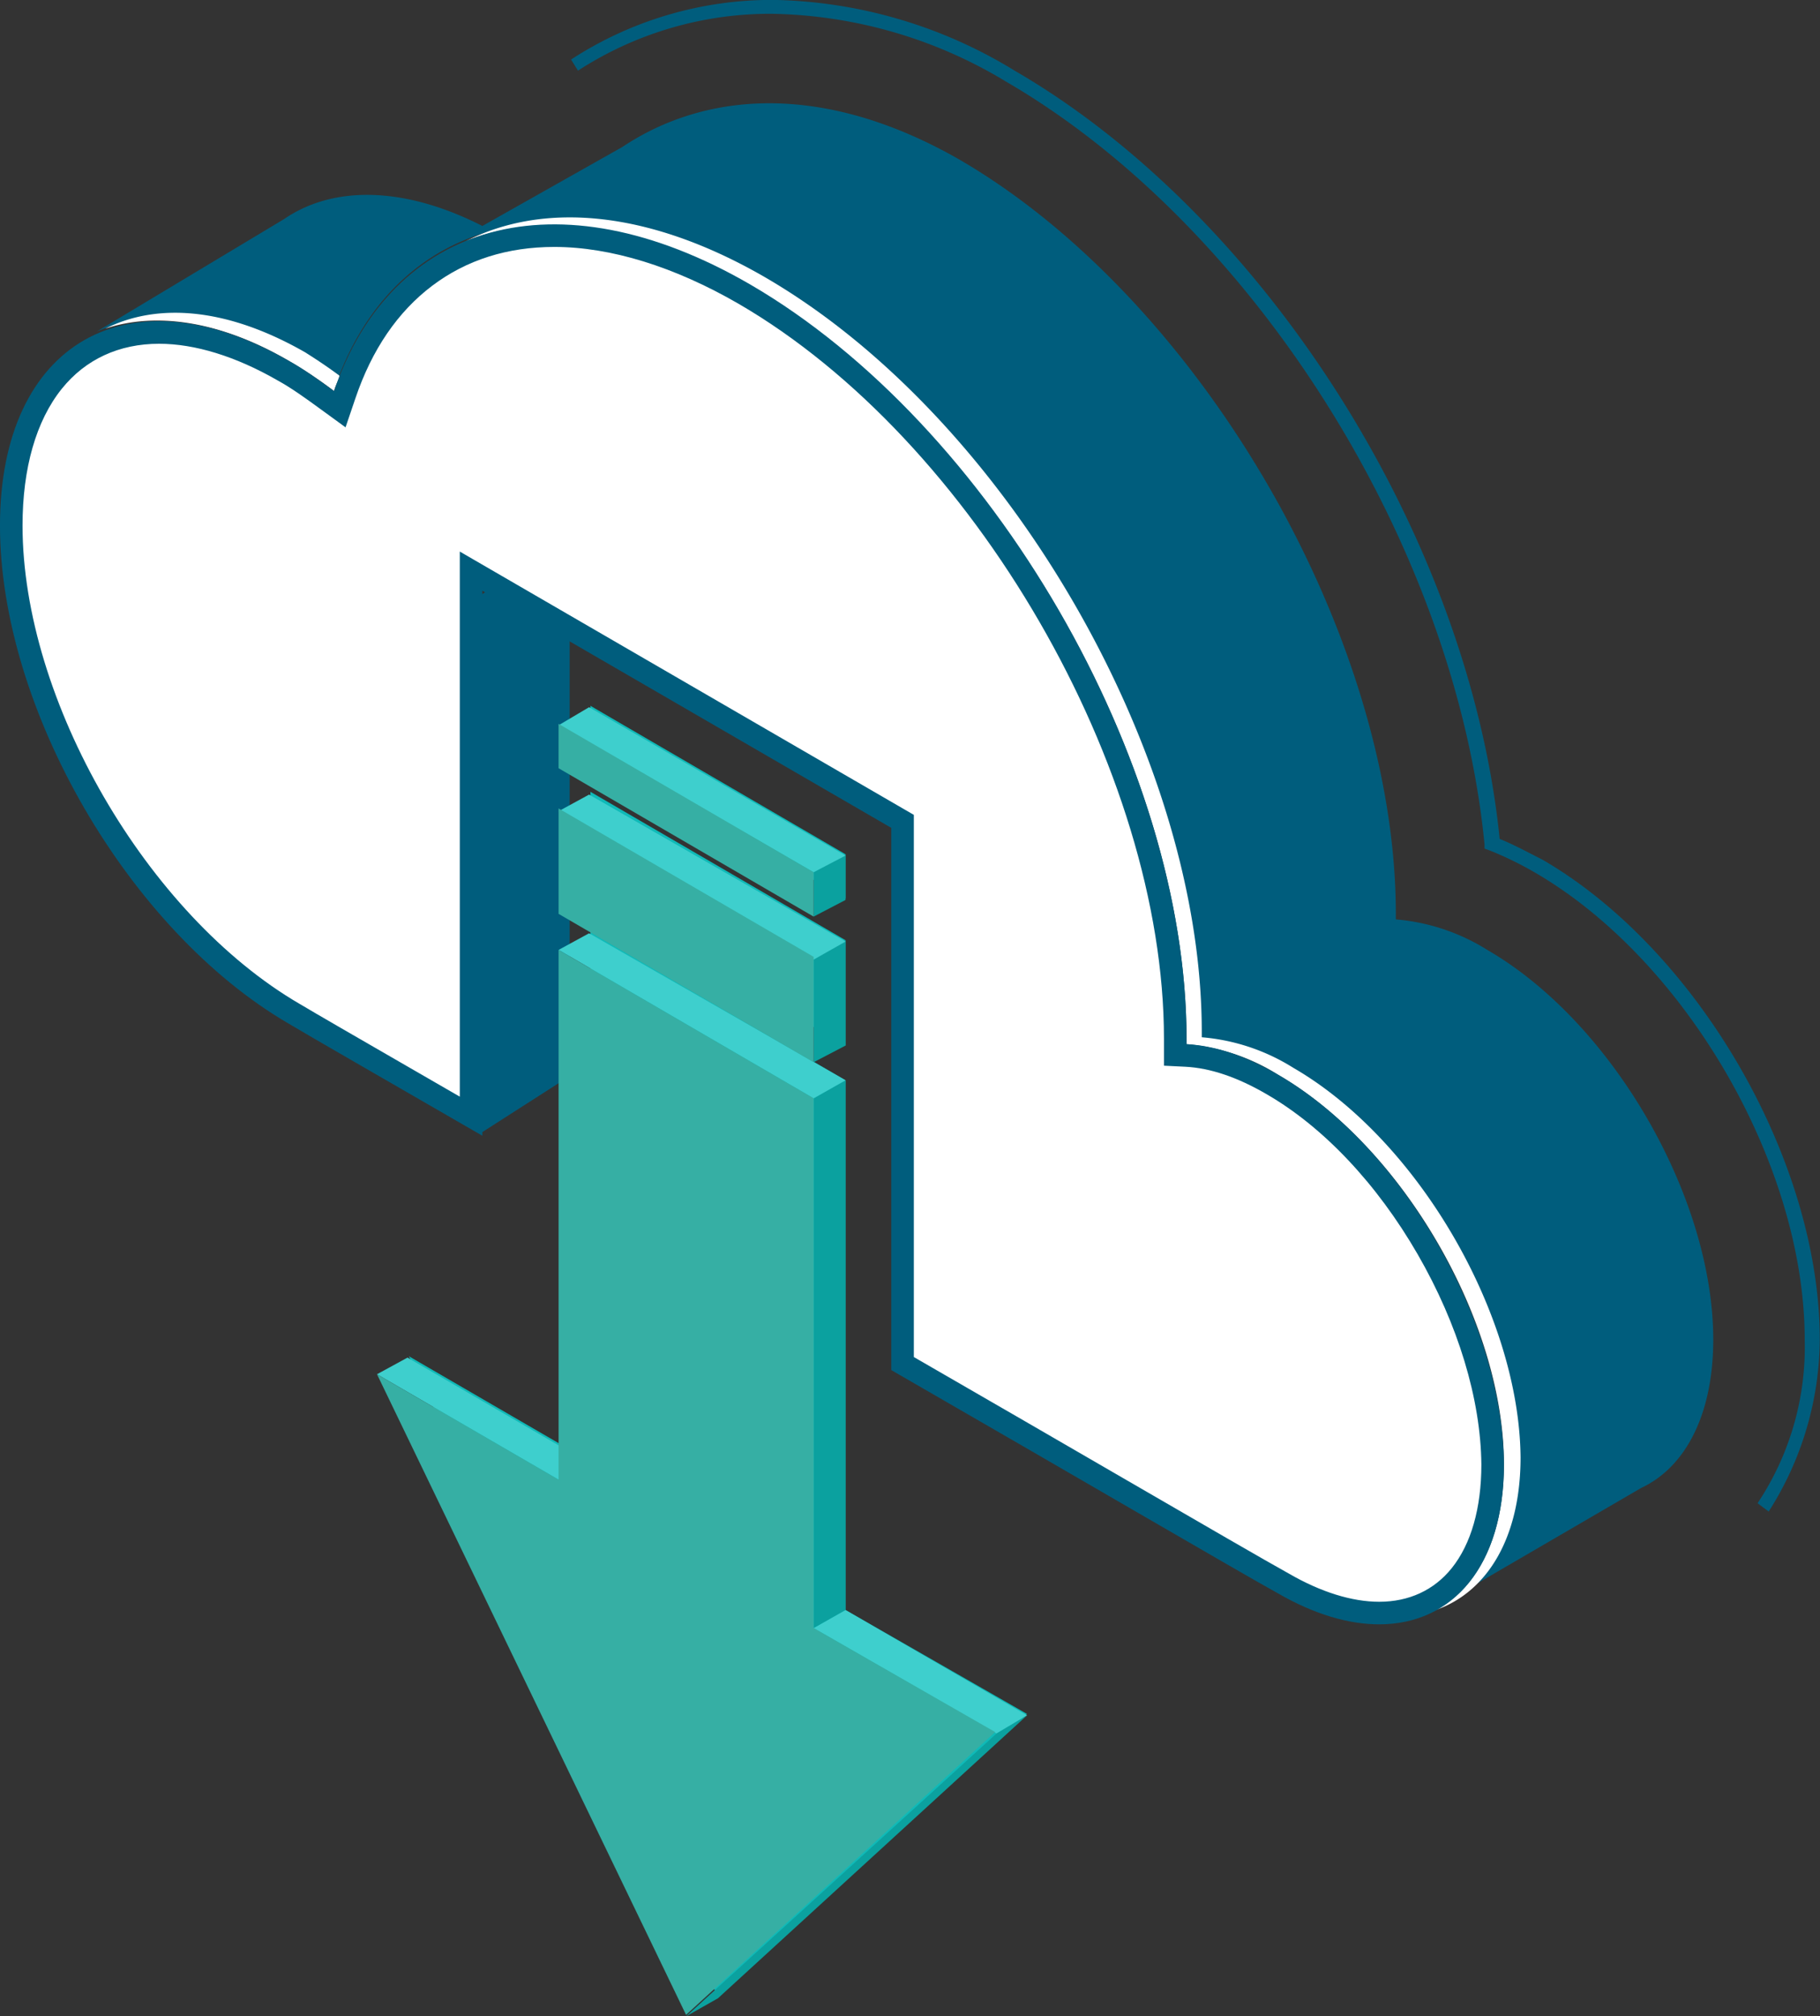 <svg xmlns="http://www.w3.org/2000/svg" xmlns:xlink="http://www.w3.org/1999/xlink" width="80.674" height="89.338" viewBox="0 0 80.674 89.338">
  <rect x="0" y="0" width="80.674" height="89.338" fill="#333333" stroke="none"/>
  <defs>
    <clipPath id="clip-path">
      <rect width="80.674" height="89.338" fill="none"/>
    </clipPath>
  </defs>
  <g id="Wiederholungsraster_1" data-name="Wiederholungsraster 1" clip-path="url(#clip-path)">
    <g id="Gruppe_3679" data-name="Gruppe 3679" transform="translate(-0.001 -0.001)">
      <path id="Pfad_2599" data-name="Pfad 2599" d="M334.95,83.257a9.021,9.021,0,0,0-4.055-1.352V81.66c0-12.289-8.663-27.219-19.354-33.425-8.6-4.977-15.914-2.7-18.433,4.731a19.375,19.375,0,0,0-2.028-1.352c-7.066-4.055-12.78-.8-12.78,7.312s5.714,17.941,12.78,22.058c3.5,2.028,39.692,22.918,43.87,25.314,5.53,3.2,10.015.614,10.015-5.714C344.965,94.132,340.48,86.452,334.95,83.257Z" transform="translate(-274.06 -38.097)" fill="none"/>
      <path id="Pfad_2600" data-name="Pfad 2600" d="M306.1,98.559l3.932-2.519V72.2L306.1,74.719Z" transform="translate(-284.779 -48.36)" fill="#005d7d"/>
      <g id="Gruppe_3702" data-name="Gruppe 3702" transform="translate(25.314)">
        <path id="Pfad_2601" data-name="Pfad 2601" d="M365.686,100.372l-.492-.369a12.472,12.472,0,0,0,2.089-7.25c0-7.742-5.284-16.835-11.981-20.706a15.328,15.328,0,0,0-2.028-.983L353.091,71v-.184c-1.29-13.21-10.2-27.4-21.2-33.793a20.68,20.68,0,0,0-10.384-3.011,15.652,15.652,0,0,0-8.6,2.519l-.307-.492a16.324,16.324,0,0,1,8.971-2.642,21.152,21.152,0,0,1,10.691,3.134c11.121,6.451,20.153,20.706,21.5,34.039.614.246,1.29.614,1.9.922,6.882,3.994,12.289,13.333,12.289,21.259A14.3,14.3,0,0,1,365.686,100.372Z" transform="translate(-312.6 -33.4)" fill="#005d7d"/>
      </g>
      <path id="Pfad_2602" data-name="Pfad 2602" d="M350.042,95.626c0-6.329-4.485-14.07-10.015-17.265a9.021,9.021,0,0,0-4.055-1.352v-.246c0-12.289-8.663-27.219-19.354-33.425-6.021-3.441-11.244-3.011-14.931-.553l-6.206,3.5c-3.5-1.782-6.636-1.782-8.786-.307L278.4,50.957c2.273-.983,5.223-.676,8.479,1.229a19.366,19.366,0,0,1,2.028,1.352c2.519-7.435,9.831-9.708,18.433-4.731,10.691,6.267,19.354,21.2,19.354,33.486v.246a9.021,9.021,0,0,1,4.055,1.352c5.53,3.2,10.015,10.937,10.015,17.265,0,2.7-.8,4.67-2.151,5.837l8.233-4.793h0C348.813,101.279,350.042,98.944,350.042,95.626Z" transform="translate(-274.099 -36.272)" fill="#005d7d"/>
      <g id="Gruppe_3703" data-name="Gruppe 3703" transform="translate(4.67 9.634)">
        <path id="Pfad_2603" data-name="Pfad 2603" d="M341.681,86.756a9.02,9.02,0,0,0-4.055-1.352v-.246c0-12.289-8.663-27.219-19.354-33.425-5.1-2.949-9.769-3.379-13.272-1.6,3.379-1.352,7.742-.8,12.534,1.966,10.752,6.144,19.416,21.075,19.416,33.363v.246a9.02,9.02,0,0,1,4.055,1.352c5.53,3.2,10.015,10.937,10.015,17.265,0,3.2-1.167,5.468-3.011,6.451,2.273-.8,3.748-3.2,3.748-6.759C351.7,97.693,347.211,89.951,341.681,86.756Z" transform="translate(-289.025 -49.079)" fill="#fff"/>
        <path id="Pfad_2604" data-name="Pfad 2604" d="M287.11,58.072a19.364,19.364,0,0,1,2.028,1.352c.061-.246.184-.43.246-.676-.491-.369-1.045-.737-1.536-1.045-3.441-1.966-6.513-2.212-8.848-1.045C281.212,55.922,284.038,56.29,287.11,58.072Z" transform="translate(-279 -51.731)" fill="#fff"/>
      </g>
      <g id="Pfad_2605" data-name="Pfad 2605" transform="translate(-271.4 -39.639)" fill="#fff">
        <path d="M 332.535 111.109 C 332.535 111.109 332.535 111.109 332.535 111.109 C 331.242 111.109 329.778 110.657 328.3 109.804 L 328.296 109.801 L 328.292 109.799 C 327.294 109.248 324.623 107.701 320.926 105.558 C 318.221 103.991 314.869 102.049 311.408 100.055 L 311.408 76.32 L 311.408 76.032 L 311.158 75.888 L 293.033 65.381 L 292.282 64.946 L 292.282 65.814 L 292.282 89.095 C 291.315 88.536 290.406 88.012 289.572 87.531 C 286.971 86.031 285.091 84.947 284.437 84.555 L 284.435 84.553 L 284.432 84.552 C 281.085 82.602 277.939 79.281 275.573 75.202 C 273.204 71.118 271.9 66.758 271.9 62.926 C 271.9 57.649 274.41 54.371 278.452 54.371 C 280.149 54.371 281.992 54.935 283.931 56.048 L 283.936 56.05 L 283.941 56.053 C 284.588 56.406 285.262 56.896 285.913 57.37 L 286.463 57.77 L 286.681 57.126 C 287.445 54.871 288.652 53.111 290.268 51.894 C 291.866 50.691 293.784 50.081 295.97 50.081 C 298.591 50.081 301.424 50.951 304.39 52.668 C 309.489 55.627 314.285 60.688 317.894 66.917 C 321.506 73.15 323.495 79.806 323.495 85.66 L 323.495 85.905 L 323.495 86.381 L 323.97 86.405 C 325.151 86.464 326.439 86.896 327.798 87.689 C 333.124 90.766 337.505 98.319 337.565 104.527 C 337.565 106.575 337.072 108.273 336.14 109.434 C 335.26 110.529 334.013 111.109 332.535 111.109 Z" stroke="none"/>
        <path d="M 332.535 111.609 L 332.535 110.609 C 333.856 110.609 334.968 110.094 335.75 109.121 C 336.61 108.05 337.064 106.462 337.065 104.527 C 337.036 101.624 336.033 98.317 334.242 95.215 C 332.44 92.094 330.064 89.575 327.546 88.121 C 326.256 87.368 325.045 86.959 323.945 86.904 L 322.995 86.857 L 322.995 85.66 C 322.995 73.741 314.536 59.135 304.14 53.1 C 301.291 51.452 298.466 50.581 295.97 50.581 C 293.895 50.581 292.078 51.157 290.568 52.294 C 289.035 53.448 287.886 55.128 287.155 57.287 L 286.718 58.574 L 285.619 57.774 C 284.951 57.288 284.32 56.83 283.701 56.492 L 283.682 56.481 C 281.846 55.428 280.038 54.871 278.452 54.871 C 276.678 54.871 275.186 55.562 274.137 56.869 C 273.001 58.286 272.4 60.38 272.4 62.926 C 272.4 70.666 277.91 80.174 284.683 84.12 L 284.695 84.126 C 285.345 84.516 287.223 85.599 289.822 87.098 C 290.437 87.453 291.092 87.831 291.782 88.229 L 291.782 64.078 L 311.908 75.744 L 311.908 99.766 C 315.281 101.709 318.536 103.596 321.177 105.126 C 324.732 107.186 327.54 108.813 328.533 109.361 L 328.55 109.371 C 329.952 110.18 331.33 110.609 332.535 110.609 L 332.535 111.609 M 332.535 111.609 C 331.185 111.609 329.662 111.168 328.05 110.237 C 326.268 109.253 319.018 105.014 310.908 100.344 L 310.908 76.32 L 292.782 65.814 L 292.782 89.961 C 288.42 87.441 285.102 85.537 284.18 84.984 C 277.114 80.867 271.4 71.036 271.4 62.926 C 271.4 54.815 277.114 51.559 284.18 55.614 C 284.856 55.983 285.532 56.474 286.208 56.966 C 288.727 49.531 296.038 47.258 304.64 52.235 C 315.331 58.44 323.995 73.371 323.995 85.66 C 323.995 85.721 323.995 85.844 323.995 85.905 C 325.224 85.967 326.575 86.397 328.05 87.257 C 333.58 90.452 338.004 98.194 338.065 104.522 C 338.065 109.006 335.814 111.609 332.535 111.609 Z" stroke="none" fill="#005d7d"/>
      </g>
      <g id="Gruppe_3706" data-name="Gruppe 3706" transform="translate(16.712 31.274)">
        <path id="Pfad_2606" data-name="Pfad 2606" d="M320.254,94.684l-11.305-6.574v4.67l11.305,6.574Zm0-3.809L308.949,84.3v1.966l11.305,6.574Zm0,33.486V100.89l-11.305-6.574v23.471l-8.049-4.67L314.6,141.5l13.7-12.534Z" transform="translate(-299.487 -84.3)" fill="#0fbab8"/>
        <path id="Pfad_2607" data-name="Pfad 2607" d="M339.562,154.17l-1.352.8-8.11-4.67,1.413-.8Z" transform="translate(-310.746 -109.439)" fill="#3ecfcd"/>
        <path id="Pfad_2608" data-name="Pfad 2608" d="M334.663,157.9,320.9,170.433l1.413-.8,13.7-12.534Z" transform="translate(-307.198 -112.37)" fill="#0ba19f"/>
        <path id="Pfad_2609" data-name="Pfad 2609" d="M330.1,112.1V135.57l1.413-.8V111.3Z" transform="translate(-310.746 -94.71)" fill="#0ba19f"/>
        <path id="Pfad_2610" data-name="Pfad 2610" d="M330.1,106.607l1.413-.737V101.2l-1.413.737Z" transform="translate(-310.746 -90.816)" fill="#0ba19f"/>
        <path id="Pfad_2611" data-name="Pfad 2611" d="M330.1,97.765l1.413-.737V95l-1.413.8Z" transform="translate(-310.746 -88.426)" fill="#0ba19f"/>
        <path id="Pfad_2612" data-name="Pfad 2612" d="M299.952,131.3l-1.352.737,8.049,4.67L308,135.97Z" transform="translate(-298.6 -102.422)" fill="#3ecfcd"/>
        <path id="Pfad_2613" data-name="Pfad 2613" d="M311.7,101.437l1.352-.737,11.367,6.513-1.413.8Z" transform="translate(-303.651 -90.623)" fill="#3ecfcd"/>
        <path id="Pfad_2614" data-name="Pfad 2614" d="M311.7,91.437l1.352-.737,11.367,6.513-1.413.8Z" transform="translate(-303.651 -86.768)" fill="#3ecfcd"/>
        <path id="Pfad_2615" data-name="Pfad 2615" d="M311.7,85.2l1.352-.8,11.367,6.574-1.413.737Z" transform="translate(-303.651 -84.339)" fill="#3ecfcd"/>
        <path id="Pfad_2618" data-name="Pfad 2618" d="M317.954,95.922l-11.305-6.574v4.67l11.305,6.574Zm0-3.748L306.649,85.6v1.966l11.305,6.574Zm0,33.486V102.19l-11.305-6.574v23.471l-8.049-4.67L312.3,142.8,326,130.269Z" transform="translate(-298.6 -84.801)" fill="#36afa4"/>
      </g>
    </g>
  </g>
</svg>
